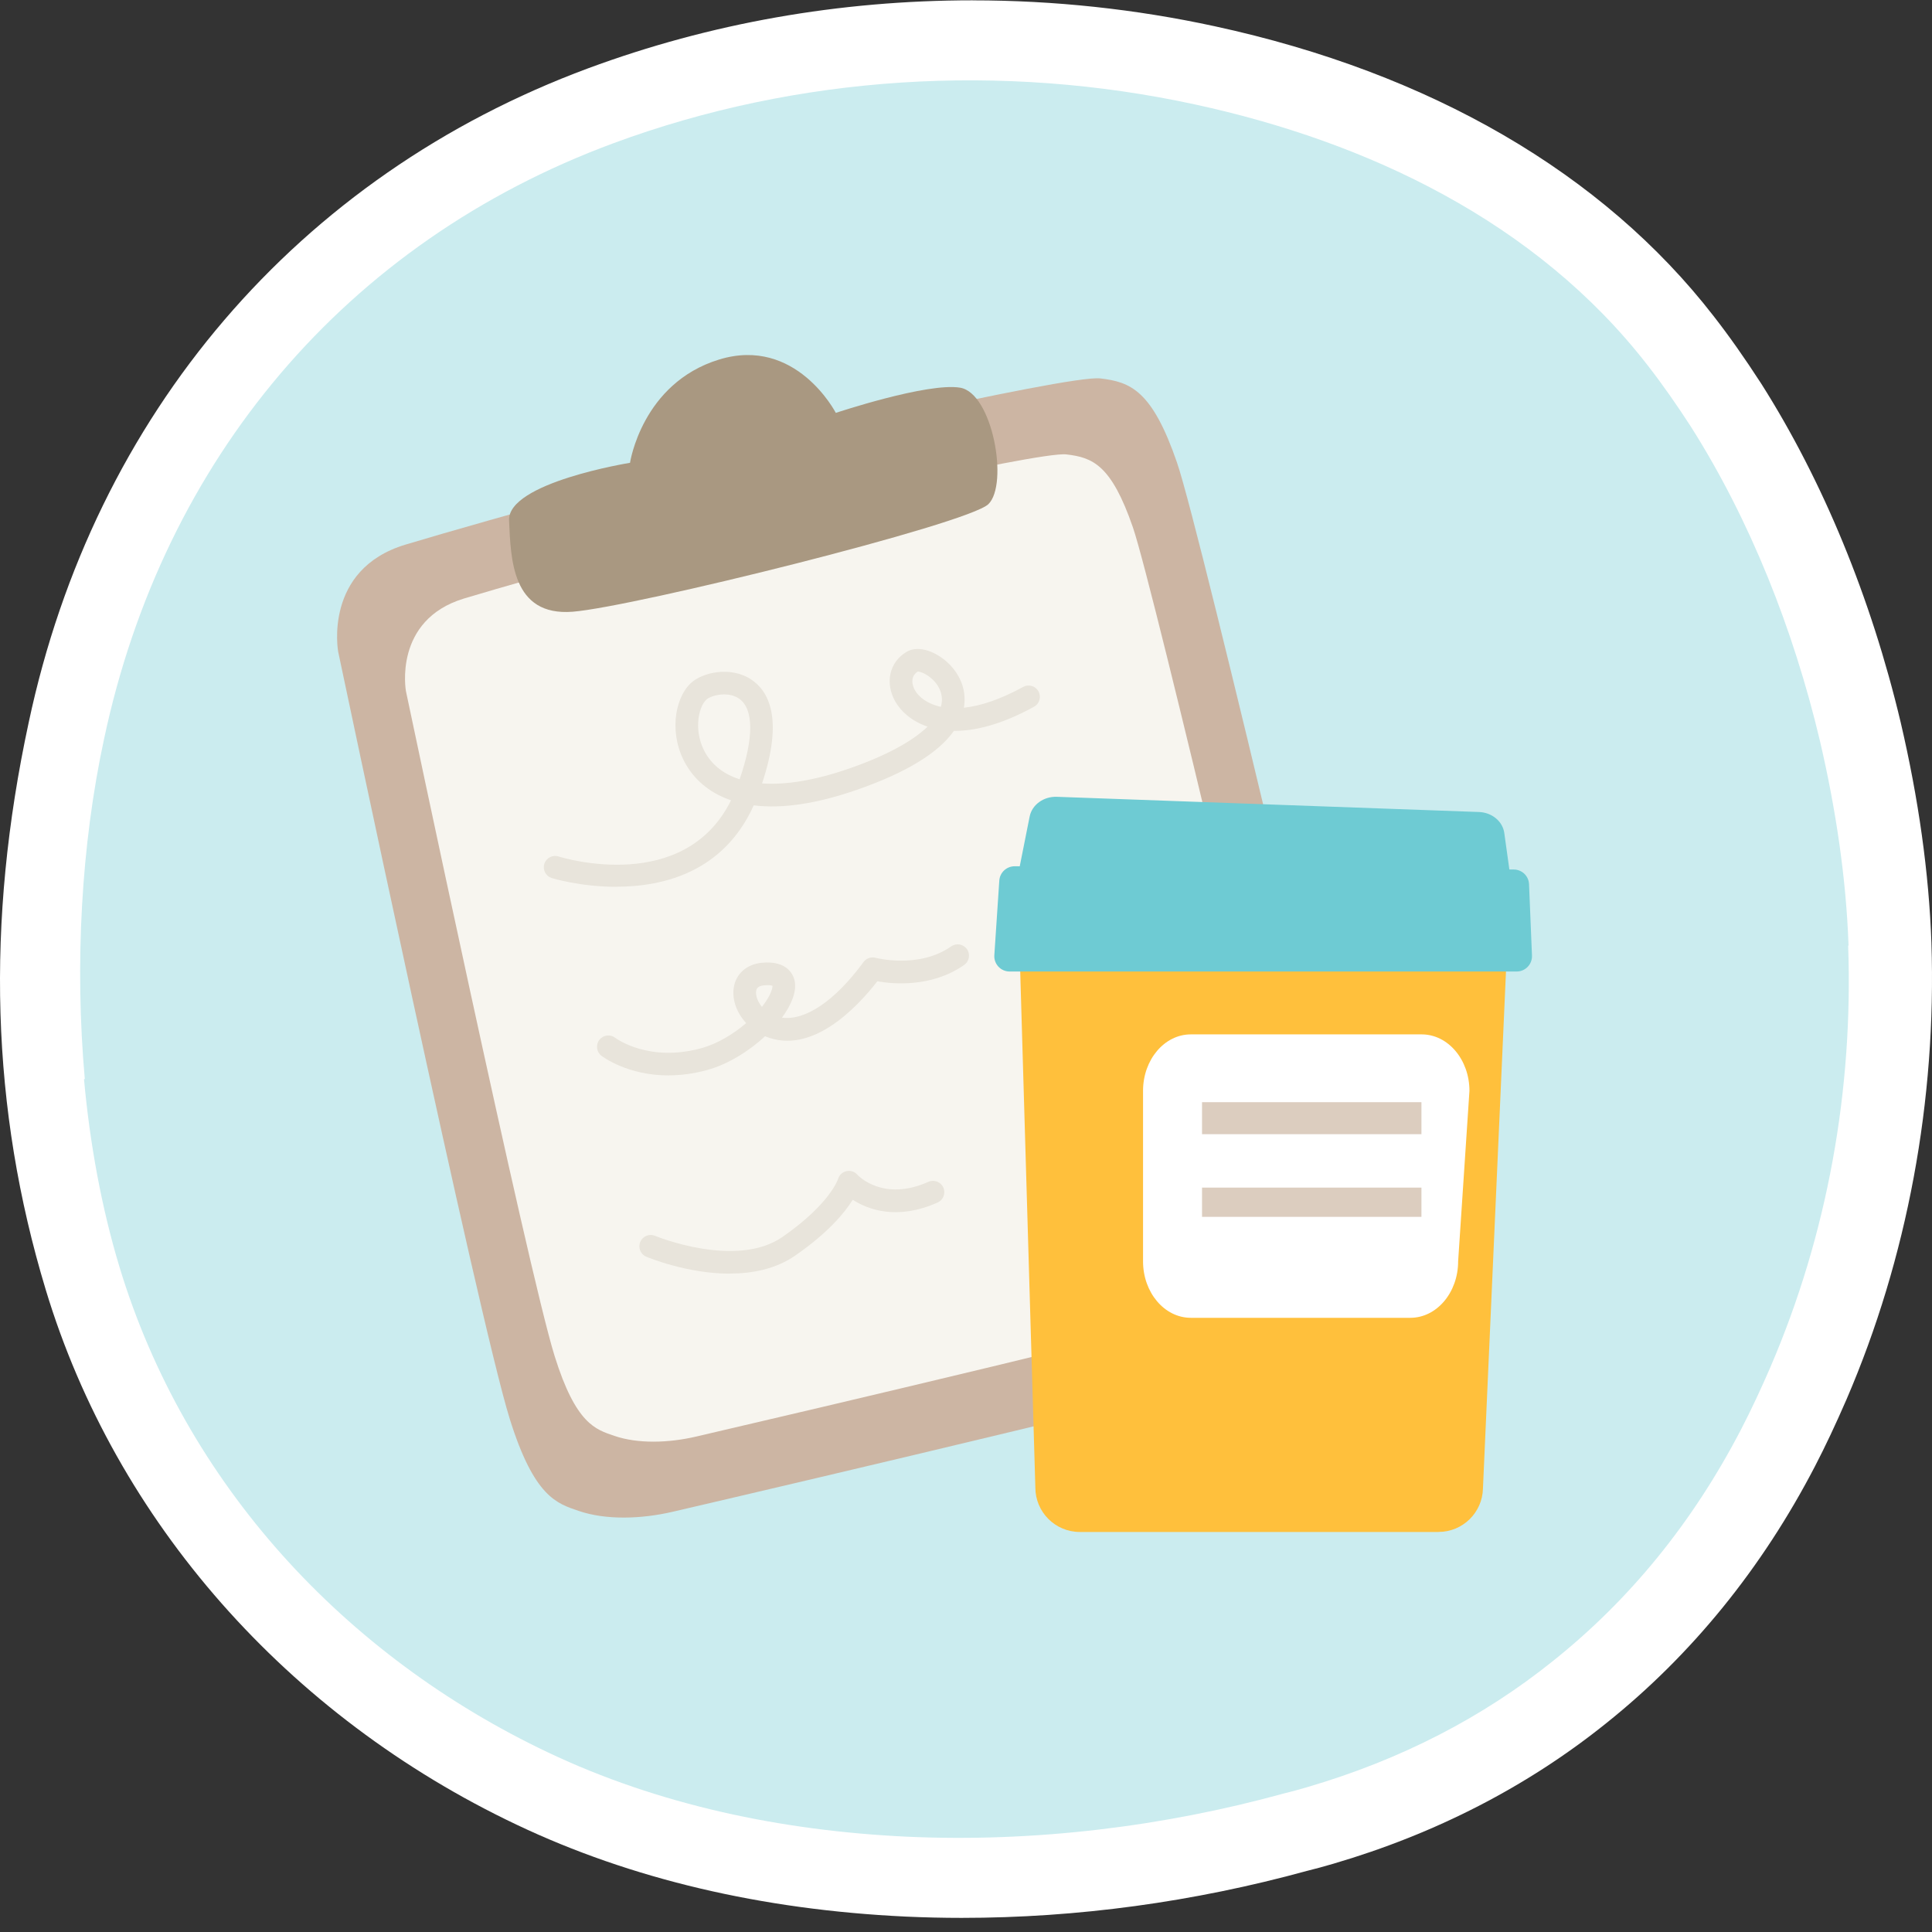 <?xml version="1.0" encoding="UTF-8"?>
<svg xmlns="http://www.w3.org/2000/svg" width="96" height="96" viewBox="0 0 96 96" fill="none">
  <rect x="0" y="0" width="96" height="96" fill="#333333" stroke="none"/>
  <path d="M48.337 0.016C41.711 0.016 35.282 1.153 29.228 3.393C14.816 8.735 4.684 20.579 1.429 35.886C-0.723 45.867 -0.447 55.098 2.275 64.094C5.75 75.582 14.281 85.27 25.681 90.673C31.34 93.361 37.841 94.896 45.001 95.234C45.921 95.276 46.856 95.298 47.785 95.298C53.53 95.298 59.308 94.511 64.961 92.959C65.396 92.851 65.809 92.739 66.246 92.61C71.326 91.123 75.898 88.77 79.81 85.627C84.057 82.233 87.553 77.931 90.191 72.847C90.71 71.845 91.207 70.79 91.755 69.529C94.772 62.525 96.229 54.684 95.971 46.845C95.849 43.38 95.333 39.695 94.442 35.886C92.974 29.705 90.579 23.893 87.517 19.067C86.679 17.771 85.909 16.682 85.146 15.703C79.643 8.604 71.068 3.623 60.357 1.304C56.423 0.451 52.378 0.018 48.339 0.018L48.337 0.016Z" fill="white"></path>
  <path d="M91.853 46.974C91.735 43.653 91.227 40.211 90.426 36.791C89.117 31.28 86.966 25.847 84.016 21.195C83.331 20.14 82.629 19.124 81.866 18.147C76.335 11.014 67.951 7.045 59.371 5.188C49.814 3.116 39.651 3.721 30.464 7.123C17.173 12.048 8.124 22.836 5.172 36.713C4.037 41.97 3.706 47.912 4.214 53.62H4.174C4.468 56.864 5.054 60.03 5.933 62.942C9.198 73.731 17.131 82.292 27.237 87.08C32.71 89.679 38.826 90.969 45.042 91.263C51.394 91.557 57.844 90.755 63.806 89.114C64.197 89.017 64.569 88.918 64.96 88.801C69.63 87.433 73.696 85.322 77.175 82.527C80.967 79.498 84.094 75.686 86.518 71.016C87.045 69.999 87.514 68.984 87.964 67.947C90.817 61.32 92.088 54.128 91.834 46.995L91.853 46.976V46.974Z" fill="#CBECEF"></path>
  <mask id="mask0_96_579" style="mask-type:alpha" maskUnits="userSpaceOnUse" x="3" y="3" width="89" height="89">
    <path d="M91.853 46.974C91.735 43.653 91.227 40.211 90.426 36.791C89.117 31.28 86.966 25.847 84.016 21.195C83.331 20.14 82.629 19.123 81.866 18.146C76.335 11.014 67.951 7.045 59.371 5.188C49.814 3.116 39.651 3.721 30.464 7.123C17.173 12.047 8.124 22.836 5.172 36.713C4.037 41.97 3.706 47.911 4.214 53.62H4.174C4.468 56.864 5.054 60.03 5.933 62.942C9.198 73.731 17.131 82.292 27.237 87.08C32.71 89.679 38.826 90.969 45.042 91.263C51.394 91.557 57.844 90.755 63.806 89.114C64.197 89.017 64.569 88.918 64.96 88.801C69.63 87.433 73.696 85.322 77.175 82.527C80.967 79.498 84.094 75.686 86.518 71.016C87.045 69.999 87.514 68.984 87.964 67.946C90.817 61.32 92.088 54.128 91.834 46.995L91.853 46.976V46.974Z" fill="#FFD2C4"></path>
  </mask>
  <g mask="url(#mask0_96_579)">
    <path d="M35.872 22.635C35.872 22.635 53.036 18.611 54.669 18.803C56.176 18.979 57.249 19.395 58.486 22.989C59.679 26.453 67.833 61.359 67.848 61.442C68.715 66.225 66.528 66.686 64.455 67.513C62.405 68.333 39.528 73.701 33.438 75.116C31.843 75.488 30.097 75.536 28.751 75.075C27.686 74.71 26.546 74.408 25.327 70.496C23.776 65.524 16.803 32.38 16.803 32.38C16.803 32.38 16.055 28.299 20.141 27.064C24.225 25.828 35.87 22.635 35.87 22.635H35.872Z" fill="#CCB5A3"></path>
    <path d="M36.695 25.901C36.695 25.901 51.572 22.414 52.985 22.579C54.292 22.731 55.22 23.091 56.295 26.209C57.328 29.211 64.395 59.462 64.408 59.533C65.158 63.679 63.264 64.078 61.468 64.794C59.692 65.503 39.866 70.157 34.588 71.383C33.206 71.704 31.693 71.747 30.526 71.347C29.602 71.031 28.616 70.77 27.558 67.378C26.216 63.069 20.171 34.344 20.171 34.344C20.171 34.344 19.524 30.808 23.062 29.738C26.602 28.667 36.695 25.899 36.695 25.899V25.901Z" fill="#F7F5EF"></path>
    <path d="M31.303 22.997C31.303 22.997 25.205 23.98 25.295 25.864C25.383 27.746 25.423 30.636 28.458 30.396C31.494 30.156 48.103 26.04 49.113 25.05C50.126 24.058 49.322 19.534 47.709 19.264C46.096 18.994 41.531 20.516 41.531 20.516C41.531 20.516 39.56 16.688 35.726 17.867C31.892 19.046 31.305 22.999 31.305 22.999L31.303 22.997Z" fill="#A99881"></path>
    <path d="M30.625 44.065C28.842 44.065 27.449 43.641 27.415 43.63C27.119 43.536 26.954 43.221 27.047 42.925C27.141 42.628 27.456 42.463 27.753 42.557C28.026 42.643 34.011 44.443 36.325 39.767C35.136 39.362 34.478 38.638 34.126 38.057C33.22 36.568 33.496 34.731 34.321 33.949C34.885 33.413 36.301 33.083 37.326 33.763C38.189 34.335 38.946 35.696 37.866 38.927C39.049 39.013 40.512 38.771 42.184 38.192C43.998 37.564 45.334 36.84 46.09 36.107C45.284 35.833 44.759 35.333 44.491 34.866C43.96 33.941 44.191 32.903 45.038 32.395C45.466 32.138 46.086 32.222 46.697 32.618C47.374 33.056 48.047 33.923 47.913 35.036C47.907 35.08 47.901 35.123 47.894 35.166C48.676 35.085 49.651 34.785 50.839 34.133C51.111 33.983 51.454 34.082 51.602 34.354C51.751 34.626 51.653 34.969 51.381 35.117C49.786 35.995 48.479 36.317 47.442 36.317C47.427 36.317 47.414 36.317 47.399 36.317C46.623 37.421 45.002 38.406 42.556 39.253C40.579 39.938 38.866 40.194 37.452 40.018C35.956 43.337 32.958 44.061 30.625 44.061V44.065ZM35.986 34.504C35.594 34.504 35.228 34.641 35.097 34.766C34.669 35.173 34.452 36.429 35.087 37.474C35.451 38.07 36.016 38.488 36.751 38.723C37.467 36.654 37.456 35.2 36.706 34.703C36.488 34.558 36.231 34.504 35.986 34.504ZM45.595 33.375C45.239 33.606 45.301 34.02 45.468 34.307C45.649 34.624 46.068 34.974 46.75 35.121C46.818 34.894 46.821 34.669 46.763 34.45C46.574 33.741 45.818 33.349 45.595 33.373V33.375Z" fill="#E8E4DB"></path>
    <path d="M33.22 53.438C31.186 53.438 29.95 52.511 29.884 52.461C29.639 52.271 29.592 51.919 29.781 51.671C29.971 51.426 30.321 51.379 30.569 51.566C30.64 51.621 32.249 52.791 34.834 52.088C35.643 51.868 36.439 51.386 37.077 50.837C36.618 50.342 36.372 49.699 36.458 49.09C36.558 48.398 37.086 47.919 37.84 47.841C39.184 47.704 39.443 48.51 39.49 48.761C39.586 49.277 39.331 49.922 38.856 50.565C40.017 50.726 41.494 49.731 42.908 47.803C43.047 47.616 43.285 47.533 43.51 47.593C43.531 47.599 45.659 48.154 47.264 47.025C47.519 46.847 47.869 46.909 48.048 47.162C48.226 47.417 48.164 47.768 47.911 47.946C46.308 49.071 44.397 48.902 43.594 48.76C42.554 50.098 40.326 52.436 38.033 51.499C38.028 51.497 38.022 51.495 38.016 51.491C37.203 52.245 36.154 52.892 35.129 53.171C34.435 53.361 33.796 53.434 33.22 53.434V53.438ZM38.142 48.951C38.089 48.951 38.028 48.955 37.954 48.962C37.608 48.998 37.583 49.168 37.572 49.251C37.542 49.455 37.636 49.761 37.861 50.029C37.998 49.856 38.112 49.684 38.202 49.521C38.363 49.226 38.389 49.048 38.384 48.984C38.354 48.973 38.283 48.951 38.142 48.951Z" fill="#E8E4DB"></path>
    <path d="M36.261 63.287C34.159 63.287 32.237 62.498 32.116 62.447C31.829 62.327 31.694 61.997 31.814 61.71C31.934 61.423 32.264 61.288 32.549 61.408C32.603 61.431 36.582 63.054 38.877 61.465C41.232 59.833 41.639 58.599 41.641 58.588C41.697 58.391 41.856 58.239 42.057 58.194C42.258 58.15 42.467 58.217 42.602 58.371C42.651 58.423 43.879 59.728 46.131 58.725C46.414 58.599 46.748 58.725 46.874 59.01C46.999 59.293 46.874 59.627 46.589 59.753C44.571 60.649 43.131 60.105 42.372 59.616C41.976 60.253 41.159 61.249 39.516 62.387C38.543 63.062 37.377 63.283 36.261 63.283V63.287Z" fill="#E8E4DB"></path>
    <path d="M71.482 76.123H53.655C52.436 76.123 51.446 75.135 51.446 73.914L50.608 45.341L74.897 46.808L73.687 73.961C73.661 75.161 72.68 76.121 71.48 76.121L71.482 76.123Z" fill="#FFC03C"></path>
    <path d="M70.078 65.481H59.171C57.86 65.481 56.797 64.225 56.797 62.674V54.205C56.797 52.654 57.86 51.398 59.171 51.398H70.642C71.953 51.398 73.016 52.654 73.016 54.205L72.454 62.674C72.454 64.225 71.39 65.481 70.08 65.481H70.078Z" fill="white"></path>
    <path d="M70.631 54.767H59.728V56.357H70.631V54.767Z" fill="#DCCDBF"></path>
    <path d="M70.631 59.012H59.728V60.465H70.631V59.012Z" fill="#DCCDBF"></path>
    <path d="M75.221 43.206L50.42 43.044C50.017 43.043 49.682 43.354 49.655 43.755L49.408 47.462C49.378 47.901 49.727 48.274 50.167 48.274H75.362C75.795 48.274 76.14 47.914 76.123 47.481L75.977 43.935C75.96 43.528 75.628 43.208 75.221 43.206Z" fill="#6ECBD3"></path>
    <path d="M73.489 40.348L52.517 39.593C51.858 39.568 51.281 39.986 51.163 40.571L50.205 45.383H75.303L74.747 41.389C74.666 40.811 74.133 40.371 73.489 40.348Z" fill="#6ECBD3"></path>
  </g>
</svg>
